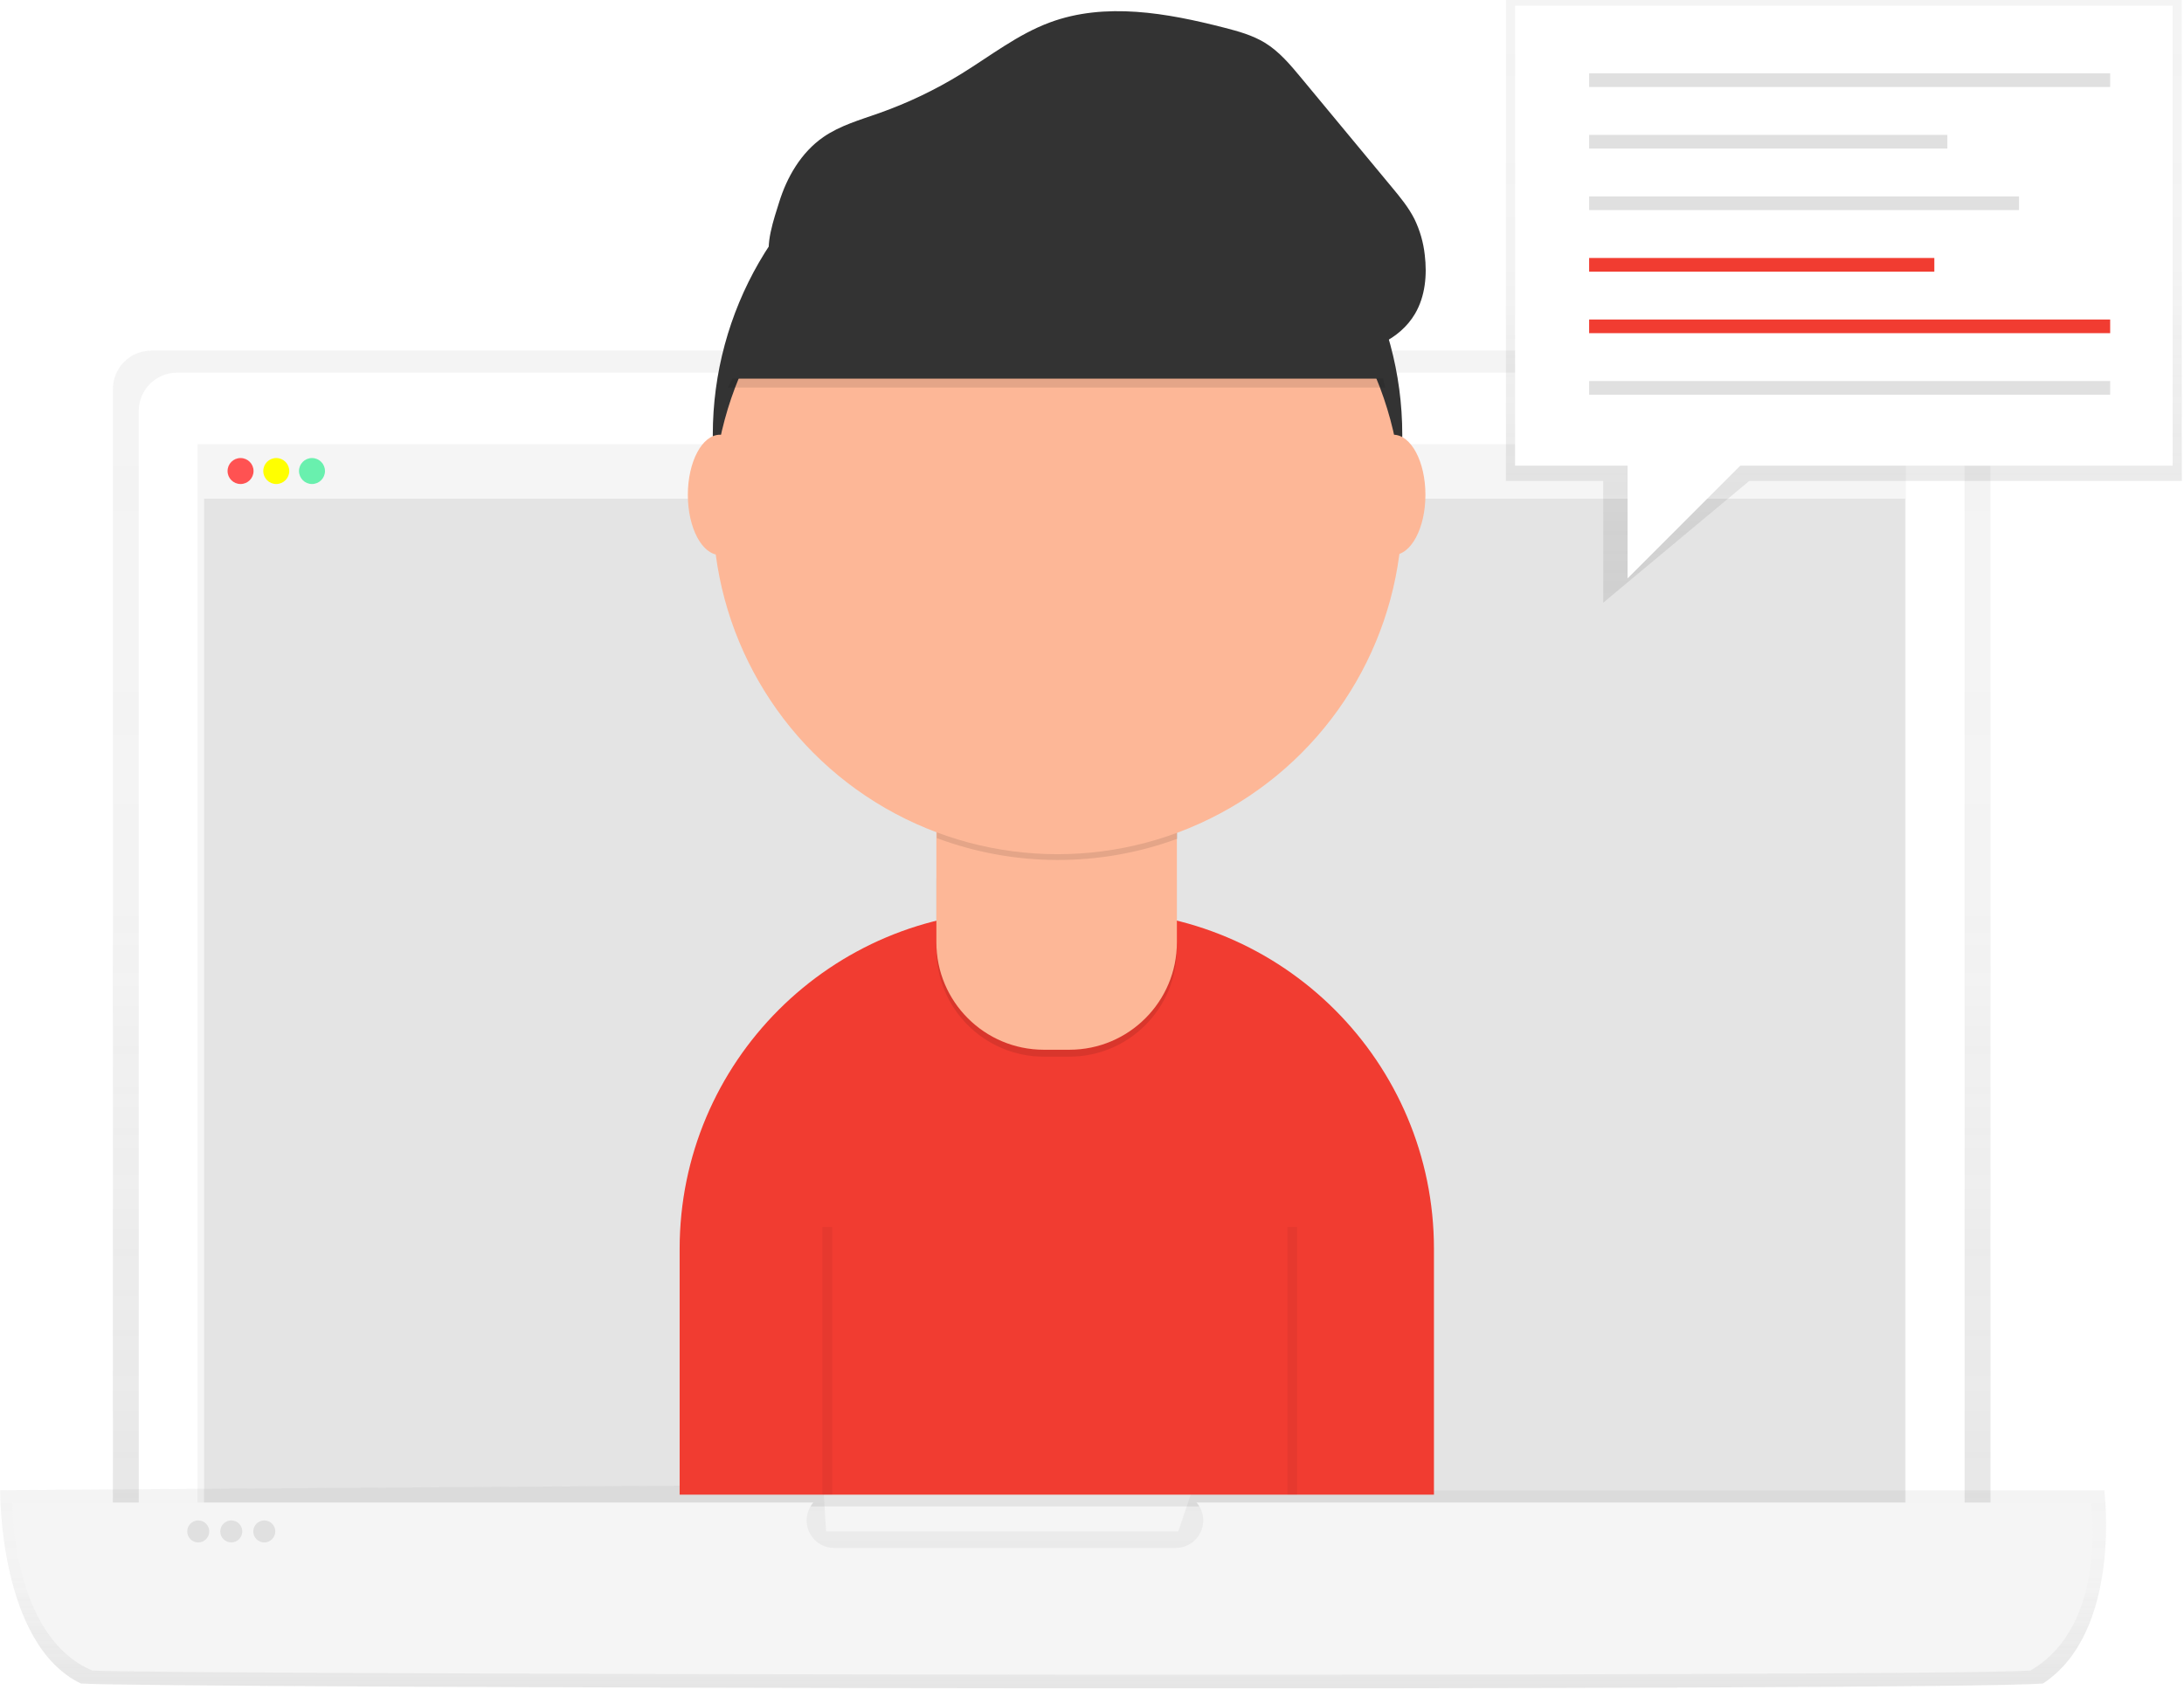 <?xml version="1.0" encoding="UTF-8"?>
<svg width="270px" height="209px" viewBox="0 0 270 209" version="1.1" xmlns="http://www.w3.org/2000/svg" xmlns:xlink="http://www.w3.org/1999/xlink">
    <!-- Generator: Sketch 63.1 (92452) - https://sketch.com -->
    <title>ic-graphics-php-support-maintenance</title>
    <desc>Created with Sketch.</desc>
    <defs>
        <linearGradient x1="50%" y1="100%" x2="50%" y2="0.004%" id="linearGradient-1">
            <stop stop-color="#808080" stop-opacity="0.25" offset="0%"></stop>
            <stop stop-color="#808080" stop-opacity="0.12" offset="54%"></stop>
            <stop stop-color="#808080" stop-opacity="0.1" offset="100%"></stop>
        </linearGradient>
        <linearGradient x1="49.997%" y1="99.983%" x2="49.997%" y2="0%" id="linearGradient-2">
            <stop stop-color="#808080" stop-opacity="0.25" offset="0%"></stop>
            <stop stop-color="#808080" stop-opacity="0.12" offset="54%"></stop>
            <stop stop-color="#808080" stop-opacity="0.1" offset="100%"></stop>
        </linearGradient>
        <linearGradient x1="50%" y1="100%" x2="50%" y2="0%" id="linearGradient-3">
            <stop stop-color="#808080" stop-opacity="0.25" offset="0%"></stop>
            <stop stop-color="#808080" stop-opacity="0.12" offset="54%"></stop>
            <stop stop-color="#808080" stop-opacity="0.1" offset="100%"></stop>
        </linearGradient>
    </defs>
    <g id="Page-1" stroke="none" stroke-width="1" fill="none" fill-rule="evenodd">
        <g id="PHP-Developers" transform="translate(-826, -1085)">
            <g id="8" transform="translate(816, 1085)">
                <g id="ic-graphics-php-support-maintenance" transform="translate(10, 0)">
                    <g id="Group" opacity="0.8" transform="translate(13.785, 43.152)" fill="url(#linearGradient-1)" fill-rule="nonzero">
                        <path d="M232.293,155.069 L0.171,155.069 L0.171,4.936 C0.171,2.321 2.291,0.201 4.906,0.201 L227.558,0.201 C230.173,0.201 232.293,2.321 232.293,4.936 L232.293,155.069 Z" id="Path"></path>
                    </g>
                    <path d="M21.876,46.08 L238.142,46.08 C240.757,46.08 242.877,48.2 242.877,50.815 L242.877,198.221 L17.153,198.221 L17.153,50.818 C17.153,48.206 19.264,46.086 21.876,46.08 Z" id="Path" fill="#FFFFFF" fill-rule="nonzero"></path>
                    <rect id="Rectangle" fill="#F5F5F5" fill-rule="nonzero" x="24.42" y="54.932" width="211.19" height="138.521"></rect>
                    <rect id="Rectangle" fill="#E0E0E0" fill-rule="nonzero" opacity="0.8" x="25.229" y="61.656" width="210.294" height="124.626"></rect>
                    <rect id="Rectangle" fill="#F5F5F5" fill-rule="nonzero" x="25.229" y="55.034" width="210.294" height="6.623"></rect>
                    <circle id="Oval" fill="#FF5252" fill-rule="nonzero" cx="29.739" cy="58.246" r="1.606"></circle>
                    <circle id="Oval" fill="#FFFF00" fill-rule="nonzero" cx="34.153" cy="58.246" r="1.606"></circle>
                    <circle id="Oval" fill="#69F0AE" fill-rule="nonzero" cx="38.57" cy="58.246" r="1.606"></circle>
                    <g id="Group" opacity="0.8" transform="translate(0, 183.396)" fill="url(#linearGradient-2)" fill-rule="nonzero">
                        <path d="M252.571,24.779 C239.65,25.759 17.746,25.379 9.994,24.779 C-0.171,19.88 0.015,0.869 0.015,0.869 L101.782,0.189 L102.124,5.975 L145.671,5.975 L147.373,0.881 L260.15,0.881 C260.15,0.881 262.391,18.31 252.571,24.779 Z" id="Path"></path>
                    </g>
                    <path d="M258.499,185.797 L147.922,185.797 C148.792,186.803 148.994,188.224 148.439,189.433 C147.884,190.642 146.675,191.416 145.345,191.412 L103.127,191.412 C101.797,191.416 100.588,190.642 100.033,189.433 C99.478,188.224 99.68,186.803 100.55,185.797 L1.531,185.797 C1.531,185.797 1.36,202.305 11.402,206.572 C19.059,207.082 238.25,207.424 251.013,206.572 C260.725,200.942 258.499,185.797 258.499,185.797 Z" id="Path" fill="#F5F5F5" fill-rule="nonzero"></path>
                    <circle id="Oval" fill="#E0E0E0" fill-rule="nonzero" cx="24.507" cy="189.372" r="1.36"></circle>
                    <circle id="Oval" fill="#E0E0E0" fill-rule="nonzero" cx="28.591" cy="189.372" r="1.36"></circle>
                    <circle id="Oval" fill="#E0E0E0" fill-rule="nonzero" cx="32.673" cy="189.372" r="1.36"></circle>
                    <path d="M125.824,112.63 L135.47,112.63 C158.558,112.63 177.274,131.346 177.274,154.433 L177.274,184.823 L84.021,184.823 L84.021,154.433 C84.021,131.346 102.737,112.63 125.824,112.63 Z" id="Path" fill="#F13C31" fill-rule="nonzero"></path>
                    <circle id="Oval" fill="#333333" fill-rule="nonzero" cx="130.739" cy="53.757" r="42.619"></circle>
                    <path d="M124.464,100.218 L136.789,100.218 C141.589,100.218 145.479,104.108 145.479,108.908 L145.479,117.377 C145.479,124.715 139.53,130.664 132.192,130.664 L129.049,130.664 C121.71,130.664 115.761,124.715 115.761,117.377 L115.761,108.92 C115.761,104.12 119.652,100.23 124.452,100.23 L124.464,100.218 Z" id="Path" fill="#000000" fill-rule="nonzero" opacity="0.1"></path>
                    <path d="M115.761,99.349 L145.494,99.349 L145.494,116.52 C145.494,123.858 139.545,129.807 132.207,129.807 L129.049,129.807 C121.71,129.807 115.761,123.858 115.761,116.52 L115.761,99.349 Z" id="Path" fill="#FDB797" fill-rule="nonzero"></path>
                    <path d="M115.815,103.637 C125.398,107.217 135.946,107.246 145.548,103.718 L145.548,100.068 L115.815,100.068 L115.815,103.637 Z" id="Path" fill="#000000" fill-rule="nonzero" opacity="0.1"></path>
                    <circle id="Oval" fill="#FDB797" fill-rule="nonzero" cx="130.739" cy="63.008" r="42.619"></circle>
                    <path d="M89.993,47.923 L171.263,47.923 C171.263,47.923 164.325,15.106 133.601,17.183 C102.876,19.26 89.993,47.923 89.993,47.923 Z" id="Path" fill="#000000" fill-rule="nonzero" opacity="0.1"></path>
                    <path d="M89.993,46.82 L171.263,46.82 C171.263,46.82 164.325,14.003 133.601,16.095 C102.876,18.187 89.993,46.82 89.993,46.82 Z" id="Path" fill="#333333" fill-rule="nonzero"></path>
                    <ellipse id="Oval" fill="#FDB797" fill-rule="nonzero" cx="89.001" cy="61.192" rx="3.965" ry="7.435"></ellipse>
                    <ellipse id="Oval" fill="#FDB797" fill-rule="nonzero" cx="172.255" cy="61.192" rx="3.965" ry="7.435"></ellipse>
                    <path d="M96.301,25.076 C97.275,21.894 99.046,18.852 101.779,16.955 C103.856,15.514 106.34,14.822 108.722,13.976 C112.247,12.727 115.63,11.109 118.815,9.149 C122.429,6.922 125.824,4.24 129.804,2.769 C136.651,0.237 144.278,1.606 151.347,3.422 C153.088,3.869 154.85,4.354 156.384,5.295 C158.161,6.383 159.525,8.019 160.855,9.622 L172.075,23.155 C173.103,24.393 174.137,25.646 174.862,27.084 C175.538,28.477 175.97,29.976 176.138,31.516 C176.438,33.997 176.204,36.628 174.94,38.789 C173.043,42.028 169.132,43.655 165.383,43.805 C161.634,43.955 157.954,42.867 154.352,41.813 C142.737,38.411 130.978,35.241 118.932,33.829 C112.953,33.092 106.921,32.896 100.907,33.245 C99.019,33.368 96.526,34.234 95.378,32.31 C94.386,30.641 95.789,26.748 96.301,25.076 Z" id="Path" fill="#333333" fill-rule="nonzero"></path>
                    <line x1="102.276" y1="151.733" x2="102.276" y2="184.823" id="Path" stroke="#000000" stroke-width="1.199" opacity="0.05"></line>
                    <line x1="159.764" y1="151.733" x2="159.764" y2="184.823" id="Path" stroke="#000000" stroke-width="1.199" opacity="0.05"></line>
                    <g id="Group" opacity="0.8" transform="translate(186.093, 0)" fill="url(#linearGradient-3)" fill-rule="nonzero">
                        <polygon id="Path" points="83.637 59.475 30.158 59.475 12.11 74.524 12.11 59.475 0.078 59.475 0.078 0 83.637 0"></polygon>
                    </g>
                    <rect id="Rectangle" fill="#FFFFFF" fill-rule="nonzero" x="187.304" y="0.707" width="81.294" height="56.874"></rect>
                    <rect id="Rectangle" fill="#E0E0E0" fill-rule="nonzero" x="196.459" y="9.068" width="64.413" height="1.69"></rect>
                    <rect id="Rectangle" fill="#E0E0E0" fill-rule="nonzero" x="196.459" y="16.679" width="44.285" height="1.69"></rect>
                    <rect id="Rectangle" fill="#E0E0E0" fill-rule="nonzero" x="196.459" y="24.288" width="53.143" height="1.69"></rect>
                    <rect id="Rectangle" fill="#F13C31" fill-rule="nonzero" x="196.459" y="31.9" width="42.676" height="1.69"></rect>
                    <rect id="Rectangle" fill="#F13C31" fill-rule="nonzero" x="196.459" y="39.508" width="64.413" height="1.69"></rect>
                    <rect id="Rectangle" fill="#E0E0E0" fill-rule="nonzero" x="196.459" y="47.12" width="64.413" height="1.69"></rect>
                    <polygon id="Path" fill="#FFFFFF" fill-rule="nonzero" points="201.211 56.475 201.211 71.519 217.756 54.971"></polygon>
                </g>
            </g>
        </g>
    </g>
</svg>